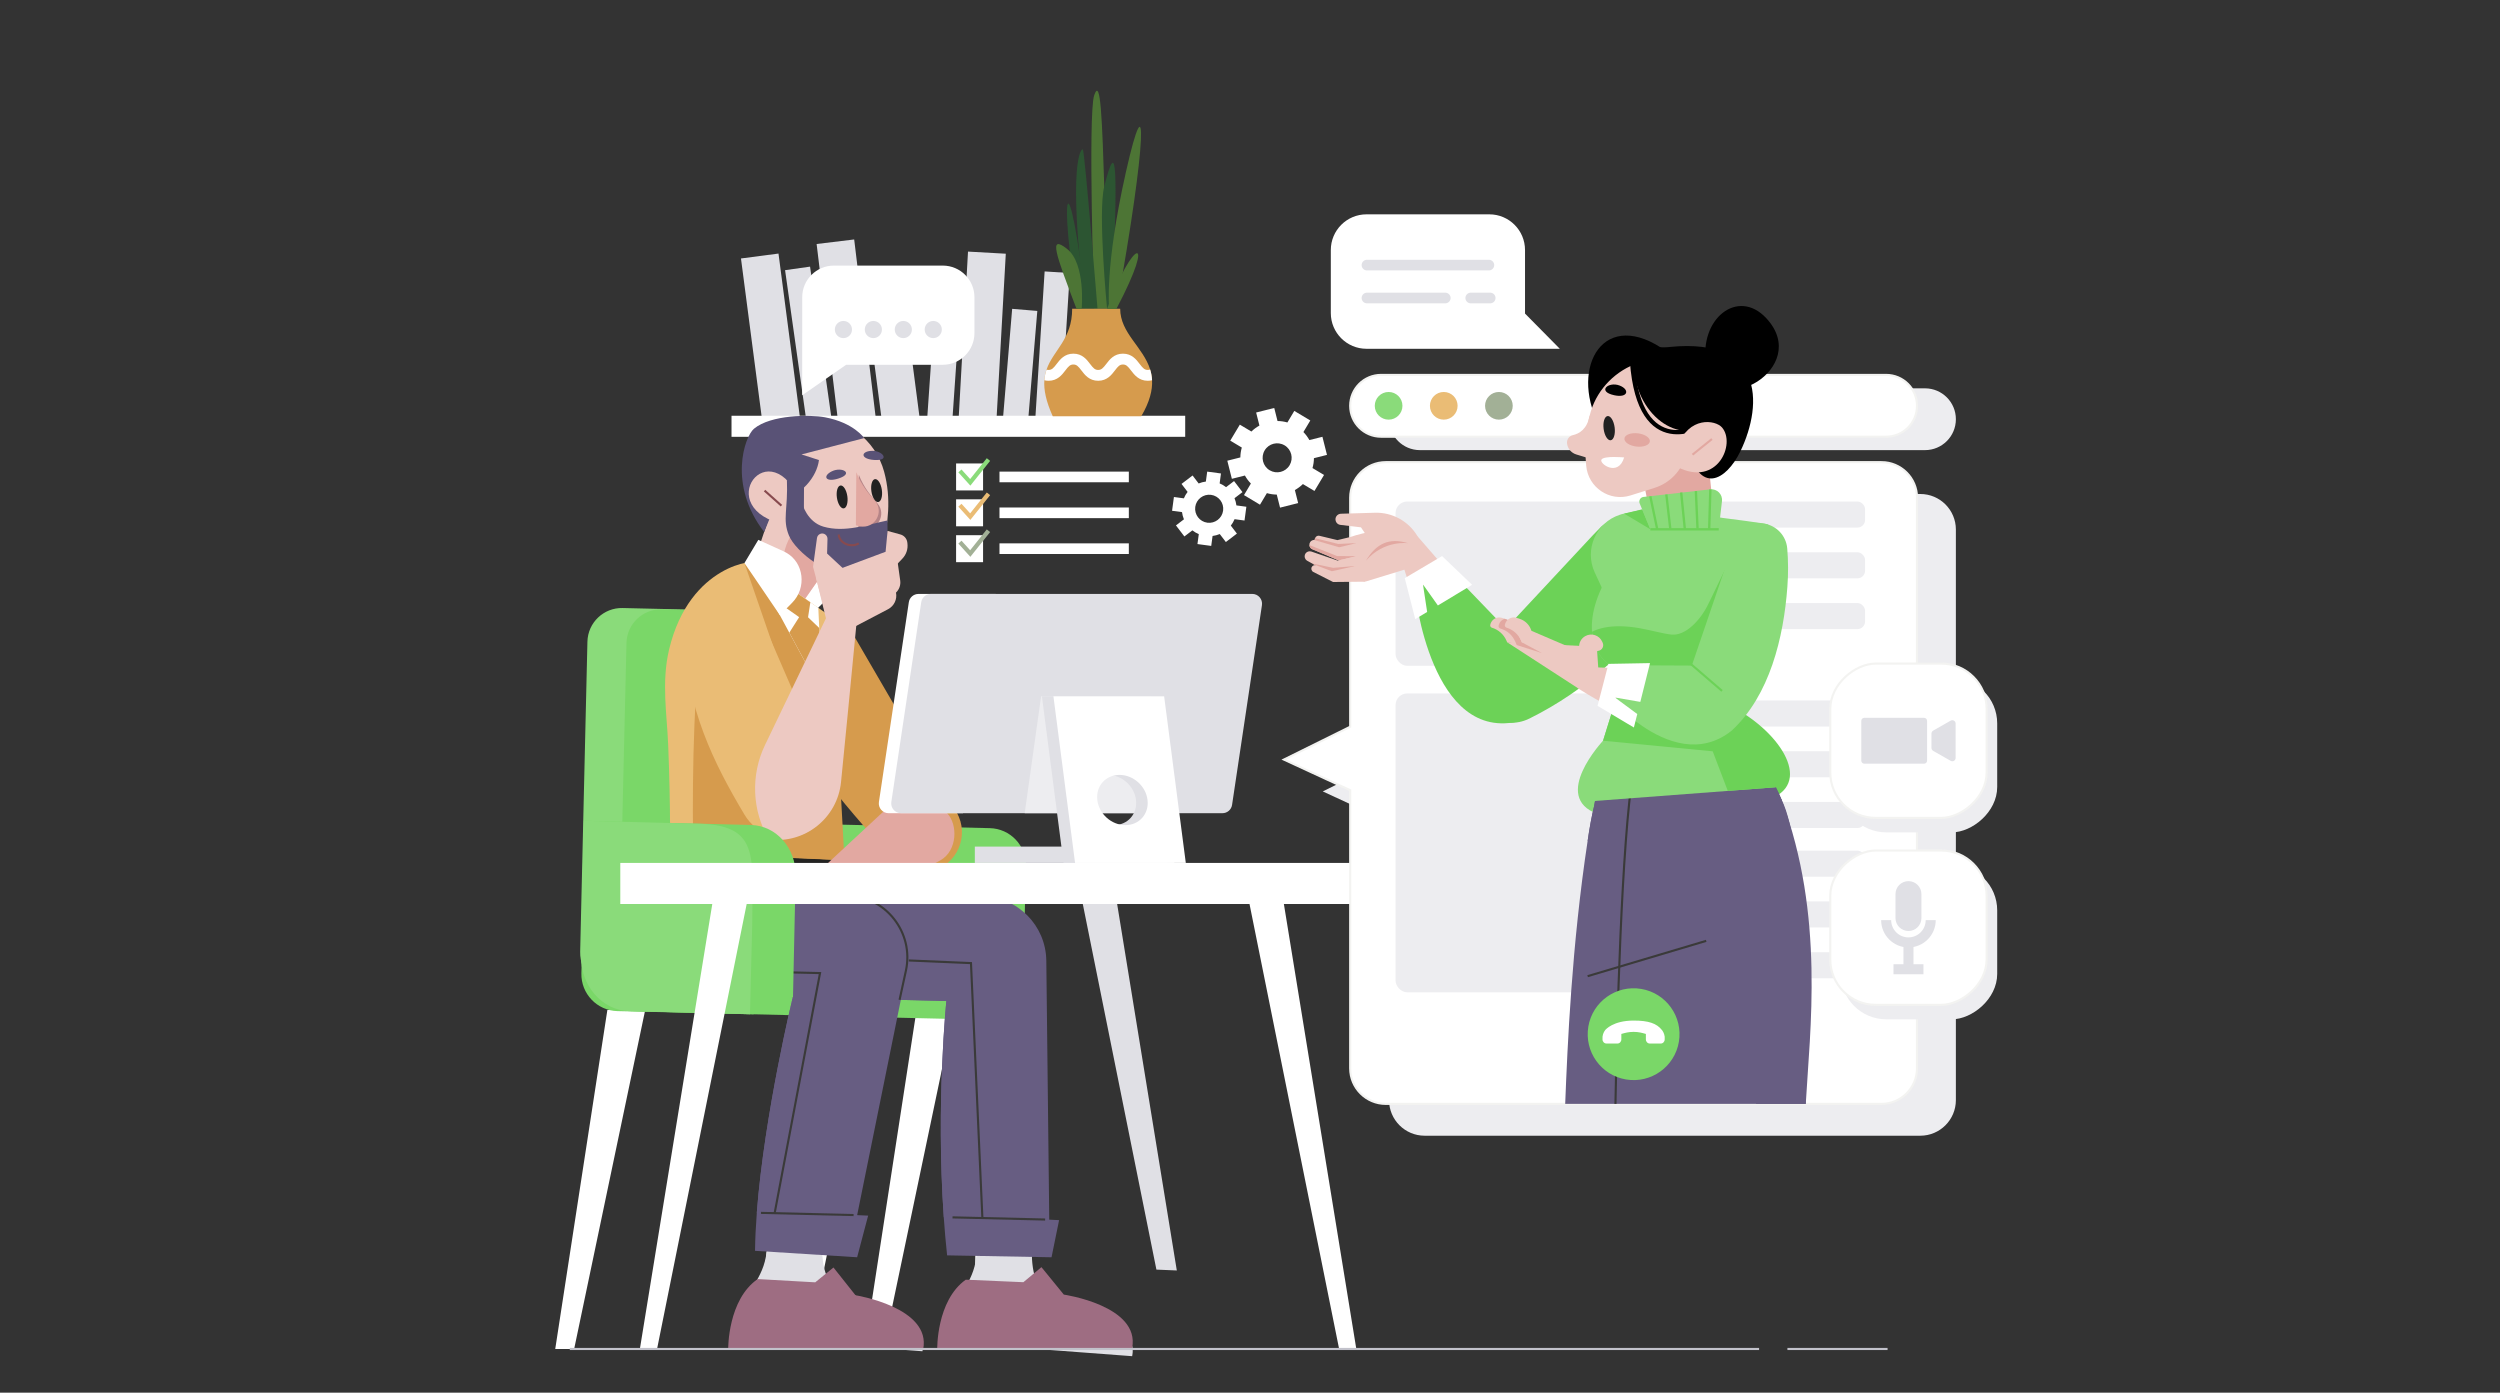 <?xml version="1.0" encoding="UTF-8"?>
<svg xmlns="http://www.w3.org/2000/svg" viewBox="0 0 1174 654">
  <rect x="0" y="0" width="1174" height="654" fill="#333333" stroke="none"/>
  <defs>
    <style>
      .cls-1, .cls-2 {
        fill: #fff;
      }

      .cls-3 {
        fill: #a2b096;
      }

      .cls-4 {
        stroke: #e2a8a1;
      }

      .cls-4, .cls-5, .cls-6, .cls-7, .cls-8, .cls-9, .cls-10, .cls-2, .cls-11, .cls-12, .cls-13 {
        stroke-miterlimit: 10;
      }

      .cls-4, .cls-14 {
        fill: #edc9c2;
      }

      .cls-5 {
        stroke: #874a4e;
      }

      .cls-5, .cls-6, .cls-7, .cls-8, .cls-9, .cls-10, .cls-11, .cls-12, .cls-13, .cls-15 {
        fill: none;
      }

      .cls-16 {
        fill: #8adb7a;
      }

      .cls-17 {
        isolation: isolate;
      }

      .cls-6 {
        stroke: #fff;
      }

      .cls-6, .cls-15 {
        stroke-width: 5px;
      }

      .cls-18 {
        fill: #e2a8a1;
      }

      .cls-19 {
        fill: #595276;
      }

      .cls-20 {
        fill: #675d82;
      }

      .cls-7 {
        stroke: #6cd257;
      }

      .cls-21 {
        fill: #e0e0e5;
      }

      .cls-22 {
        fill: #232321;
      }

      .cls-8 {
        stroke: #8adb7a;
      }

      .cls-8, .cls-9, .cls-11, .cls-13 {
        stroke-width: 2px;
      }

      .cls-23, .cls-24 {
        fill: #ededf0;
      }

      .cls-23, .cls-25 {
        mix-blend-mode: multiply;
      }

      .cls-9 {
        stroke: #000;
      }

      .cls-26 {
        fill: #6cd257;
      }

      .cls-10 {
        stroke: #c2c2cb;
      }

      .cls-27 {
        fill: #eabc75;
      }

      .cls-28 {
        fill: #212121;
      }

      .cls-2 {
        stroke: #f3f3f1;
      }

      .cls-29 {
        fill: #b58487;
      }

      .cls-11 {
        stroke: #a2b096;
      }

      .cls-30 {
        fill: #2c5532;
      }

      .cls-31 {
        fill: #d69b4d;
      }

      .cls-12 {
        stroke: #3a3a39;
      }

      .cls-32 {
        fill: #4d7535;
      }

      .cls-13 {
        stroke: #eabc75;
      }

      .cls-15 {
        stroke: #e0e0e5;
        stroke-linecap: round;
        stroke-linejoin: round;
      }

      .cls-33 {
        fill: #9e6d82;
      }

      .cls-34 {
        fill: #7ad768;
      }
    </style>
  </defs>
  <g class="cls-17">
    <g id="_Слой_1" data-name="Слой 1">
      <g>
        <rect class="cls-21" x="458.07" y="157.95" width="72.23" height="11.85" transform="translate(299.44 646.73) rotate(-86.38)"/>
        <rect class="cls-21" x="451.67" y="166.8" width="54.58" height="11.85" transform="translate(266.82 635.58) rotate(-85.21)"/>
        <rect class="cls-21" x="420.49" y="150.41" width="81.39" height="17.77" transform="translate(276.3 610.82) rotate(-86.79)"/>
        <rect class="cls-21" x="410.36" y="161.02" width="66.11" height="11.84" transform="translate(246.3 597.79) rotate(-86.05)"/>
        <rect class="cls-21" x="410.64" y="140.72" width="17.77" height="59.45" transform="translate(-18.49 55.58) rotate(-7.42)"/>
        <rect class="cls-21" x="388.64" y="113.21" width="17.77" height="87.02" transform="translate(-15.93 48.81) rotate(-6.89)"/>
        <rect class="cls-21" x="373.83" y="125.67" width="11.85" height="74.62" transform="translate(-19.06 54.72) rotate(-8.04)"/>
        <rect class="cls-21" x="353.1" y="119.86" width="17.77" height="80.4" transform="translate(-17.7 48.31) rotate(-7.45)"/>
        <rect class="cls-1" x="343.52" y="195.24" width="213.05" height="9.89"/>
        <g>
          <g>
            <path class="cls-32" d="m513.84,144.99s-3.01-91.54,0-100.27c3.01-8.72,3.7,10.33,4.85,46.59,1.15,36.26,1.22,53.67,1.22,53.67h-6.06Z"/>
            <path class="cls-30" d="m506.22,144.99c-9.45-56.78-4.68-74.32,4.11,0h-4.11Z"/>
            <path class="cls-30" d="m522.13,144.99c2.99-70.37,2.27-80.59-3.58-57.39-3.06,12.14,1.33,57.39,1.33,57.39h2.25Z"/>
            <path class="cls-30" d="m509.63,144.99c-8.6-68.75-1.79-75.64-1.12-74.8.9,1.12,6.88,74.8,6.88,74.8h-5.76Z"/>
            <path class="cls-31" d="m535.93,195.49h-41.55c-3.26-7.22-4.26-12.57-3.95-16.91.11-1.83.48-3.48,1.02-5,3.12-9.14,12.04-14.18,12.04-28.59h22.55c0,11.42,10.81,17.98,14.07,28.53.5,1.58.81,3.26.9,5.05.23,4.65-1.09,10.12-5.08,16.92Z"/>
            <path class="cls-32" d="m524.29,144.99c14.56-80.2,14.56-109.19,4.45-64.24-10.12,44.96-7.87,64.24-7.87,64.24h3.42Z"/>
            <path class="cls-32" d="m505.51,144.99c-9.9-25.97-13.25-35.08-4.42-28.11,8.82,6.97,6.87,28.11,6.87,28.11h-2.45Z"/>
            <path class="cls-32" d="m524.29,144.99c19.25-36.53,7.5-32.97-4.38,0h4.38Z"/>
          </g>
          <path class="cls-1" d="m541.01,178.57c-.61.15-1.29.24-2.02.24-4.18,0-6.3-2.79-7.86-4.83-1.53-2-2.29-2.81-3.79-2.81s-2.28.81-3.79,2.81c-1.55,2.04-3.68,4.83-7.86,4.83s-6.29-2.79-7.84-4.83c-1.53-2-2.29-2.81-3.79-2.81s-2.28.81-3.79,2.81c-1.55,2.04-3.68,4.83-7.86,4.83-.71,0-1.38-.09-1.97-.23.11-1.83.48-3.48,1.02-5,.29.09.6.14.95.14,1.5,0,2.28-.81,3.79-2.81,1.55-2.04,3.68-4.83,7.86-4.83s6.29,2.79,7.84,4.83c1.53,2,2.29,2.81,3.79,2.81s2.28-.81,3.81-2.81c1.54-2.04,3.67-4.83,7.84-4.83s6.3,2.79,7.84,4.83c1.53,2,2.3,2.81,3.81,2.81.42,0,.78-.06,1.12-.2.5,1.58.81,3.26.9,5.05Z"/>
        </g>
      </g>
      <g>
        <g>
          <polyline class="cls-1" points="302.99 474.29 269.62 633.48 260.74 633.48 285.22 474.29"/>
          <polyline class="cls-1" points="448.18 474.29 414.82 633.48 405.94 633.48 430.42 474.29"/>
          <path class="cls-34" d="m273.62,386.88h190.15c9.58,0,17.35,7.78,17.35,17.35v55.29c0,9.58-7.78,17.35-17.35,17.35h-172.8c-9.58,0-17.35-7.78-17.35-17.35v-72.65h0Z" transform="translate(10.22 -8.72) rotate(1.34)"/>
          <path class="cls-16" d="m290.27,286.54h87.46c8.92,0,16.16,7.24,16.16,16.16v163.62h-101.76c-9.95,0-18.03-8.08-18.03-18.03v-145.59c0-8.92,7.24-16.16,16.16-16.16Z" transform="translate(8.91 -7.72) rotate(1.34)"/>
          <path class="cls-34" d="m308.61,286.85h61.03c8.92,0,16.16,7.24,16.16,16.16v163.62h-75.33c-9.95,0-18.03-8.08-18.03-18.03v-145.59c0-8.92,7.24-16.16,16.16-16.16Z" transform="translate(8.92 -7.84) rotate(1.34)"/>
          <g>
            <path class="cls-31" d="m362.82,313.41c6.44,36.68,33.4,62.99,55.68,89.5,4.56,5.43,11.76,7.85,18.67,6.25h0c12.27-2.85,18.33-16.72,12.08-27.66l-47.73-82.06c-2.43-4.24-6.16-7.36-10.48-9.07-3.99-1.58-8.46-1.93-12.85-.82-10.56,2.7-17.25,13.11-15.37,23.86Z"/>
            <path class="cls-1" d="m383.63,285.96l2.12-2.07c4.74-4.62,4.12-12.4-1.28-16.22l-8.49-5.99-9.68,17.71,17.32,6.56Z"/>
            <g>
              <path class="cls-22" d="m347.79,467.74c.38.05.74.06,1.13.07l53.16,1.25-4.48-49.71-1.02-15.37-65.61-5.88-16.4,4.39-3.83,14.54c-6.59,24.93,11.51,49.45,37.05,50.71Z"/>
              <g>
                <g>
                  <path class="cls-1" d="m487.9,459.87l-3.81,141.89-26.69-2.01c4.91-29.69-22.04-127.73.22-168.45h0c16.6-1.42,30.73,11.92,30.28,28.57Z"/>
                  <path class="cls-21" d="m458.5,589.98c-1.4,13.56-10.31,18.39-11.3,29.13-1.1,11.86,14.62,12.49,34.25,13.97,19.62,1.48,50.19,3.78,50.19,3.78,0,0,3.09-10.77-10.85-12.2,0,0-9.88-8.95-31.86-19.93,0,0-4.84-2.97-4.4-19.59l-26.03,4.84Z"/>
                  <path class="cls-33" d="m531.66,633.01l-91.54.7s-.49-22.86,13.41-32.77l27.05,1.18,8.48-7.07,10.51,12.89s35.88,5.2,32.1,25.06Z"/>
                </g>
                <path class="cls-20" d="m397.6,419.35l8.18,49.8,38.64.91s-4.97,47.87-1.23,101.53c.41,5.91.93,11.91,1.57,17.93l49.04.9,3.55-17.44-4.62-.23-1.38-121.58c-.18-16.53-13.42-29.93-29.93-30.32l-63.81-1.5Z"/>
                <path class="cls-20" d="m444.43,470.05s-4.97,47.87-1.23,101.53l18.14.43-5.37-119.74-29.18-1.23-14.75,18.25,32.4.76Z"/>
                <line class="cls-12" x1="490.8" y1="572.69" x2="447.3" y2="571.68"/>
              </g>
              <g>
                <g>
                  <path class="cls-1" d="m414.43,460.55l-28.21,139.11-27.32-2.21c4.91-29.69,1.66-133.98,30.61-170.26h0c16.59,1.47,28.22,17.04,24.91,33.36Z"/>
                  <path class="cls-21" d="m360.02,587.67c-1.4,13.56-10.31,18.39-11.3,29.13-1.1,11.86,14.62,12.49,34.25,13.97,19.63,1.48,50.19,3.78,50.19,3.78,0,0,3.09-10.77-10.85-12.2,0,0-9.88-8.95-31.86-19.93,0,0-4.84-2.97-4.4-19.59l-26.03,4.84Z"/>
                  <path class="cls-33" d="m433.51,633.72l-91.54-.48s-.2-22.87,13.83-32.59l27.03,1.53,8.57-6.96,10.34,13.03s35.81,5.67,31.77,25.47Z"/>
                </g>
                <path class="cls-20" d="m339.61,417.99l6.21,37.82,1.98,11.93v.04s24.48.57,24.48.57c0,0-13.31,54.79-16.88,101.17-.47,6.15-.77,12.17-.84,17.87l47.95,3.02,5.17-19.55-5.16-.23,24.26-119.59c3.26-16.08-8.82-31.21-25.23-31.6l-61.94-1.45Z"/>
                <path class="cls-20" d="m347.79,467.74v.04s24.48.57,24.48.57c0,0-13.31,54.79-16.88,101.17l8.38.2,19.09-101.12,2.21-11.65-35.9-.84c-1.15-.03-2.27-.13-3.36-.3-14.8-2.24-24.91-16.78-21.26-31.79l6.41-25.92-16.4,4.39-3.83,14.54c-6.59,24.93,11.51,49.45,37.05,50.71Z"/>
              </g>
              <polygon class="cls-14" points="397.31 253.71 393.49 259.15 381.8 275.85 374.87 285.75 349.06 278.79 373.75 205.72 397.31 253.71"/>
              <path class="cls-14" d="m366.6,258.56s21.84,8.1,29.35,9.99c8.09,2.04,16.81-2.98,18.56-11.31,2.42-11.35,4.17-22.76.69-35.68-2.06-7.63-6.57-14.05-12.57-18.55-2.69-2.04-5.69-3.68-8.91-4.85l-.03-.02-1.83-.6-.18-.07c-.92-.27-1.84-.49-2.78-.68-2.23-.47-4.53-.72-6.87-.73-2.24-.01-4.4.35-6.41,1.03-8.42,2.86-14.16,11.35-13.03,20.78l.99,8.1,3.02,32.59Z"/>
              <path class="cls-18" d="m393.49,259.15l-18.62,26.6c-14.94-20.65-2.29-35.94-2.29-35.94l20.91,9.35Z"/>
              <path class="cls-29" d="m403.3,222.94c2.46,6.18,5.73,10.01,8.71,13.4,4.65,5.29-.18,13.46-7.07,11.97l-1.84-.4.21-24.98Z"/>
              <path class="cls-19" d="m364.61,235.71c12.09-2.71,19.01-12,19.97-19.67l-8.19-2.63,29.42-7.68s-4.78-7.21-18.42-9.77c-6.93-1.3-25.36-1.26-33.32,5.37-4.37,3.63-12.36,26.31,4.78,48.48l5.75-14.09Z"/>
              <path class="cls-14" d="m376.4,236.67c-14.69-36.32-43.59,2.65-7.09,9.8l7.09-9.8Z"/>
              <line class="cls-5" x1="359.03" y1="230.38" x2="366.97" y2="237.46"/>
              <path class="cls-27" d="m396.58,403.98l-63.83-3.14-1.85.18-.91-.09-15.42,1.57s.5-21.45-.8-52.89c-.56-14.02-3.22-29.22.45-44.65,9.7-40.57,41.83-42.35,39.88-40.5l34.49,23.98c1.42,4.87,6.12,14.44,8.35,25.5.18.83.34,1.69.47,2.54.44,2.9.73,5.85.7,8.87,0,.84-.02,1.73-.13,2.62-.05,1.29-.19,2.61-.4,3.9-1.24,7.65-4.8,15.25-12.26,21.91l.12.51.02.11,11.11,49.57Z"/>
              <polygon class="cls-31" points="349.59 264.4 388.02 317.1 374.99 338.03 349.59 264.4"/>
              <polygon class="cls-1" points="372.59 277.32 352.78 263.99 386.15 325.8 384.27 285.43 372.59 277.32"/>
              <path class="cls-31" d="m396.58,403.98l-70.97-2.97c-.55-18.99-.49-74.71,3.54-94.2l40.23,35.64,24.01,3.53,3.18,58.01Z"/>
              <polygon class="cls-19" points="377.62 218.12 377.51 238.75 374.68 238.29 369.53 224.99 377.62 218.12"/>
              <path class="cls-28" d="m397.91,233.01c.43,2.97-.32,5.53-1.67,5.73-1.35.2-2.8-2.05-3.23-5.02-.43-2.97.32-5.53,1.67-5.73,1.35-.2,2.8,2.05,3.23,5.02Z"/>
              <path class="cls-19" d="m393.64,224.74c-6.1,1.91-7.44-1.25-2.99-3.42,4.79-2.33,10.58,1.04,2.99,3.42Z"/>
              <path class="cls-28" d="m414.11,230.02c.43,2.97-.32,5.53-1.67,5.73-1.35.2-2.8-2.05-3.23-5.02-.43-2.97.32-5.53,1.67-5.73,1.35-.2,2.8,2.05,3.23,5.02Z"/>
              <path class="cls-19" d="m410.55,216c-6.38-.41-6.49-3.85-1.56-4.27,5.31-.45,9.5,4.79,1.56,4.27Z"/>
              <line class="cls-12" x1="400.84" y1="570.59" x2="357.34" y2="569.57"/>
              <path class="cls-12" d="m363.77,569.72l21.31-112.76-35.91-.84c-16.57-.39-28.54-16-24.62-32.1l3.5-14.37"/>
              <line class="cls-12" x1="313.53" y1="409.3" x2="396.41" y2="411.25"/>
              <polyline class="cls-12" points="325.1 421.8 343.38 419.75 345.66 410.95"/>
              <path class="cls-12" d="m422.44,469.52l2.98-13.71c3.89-17.92-9.51-34.96-27.84-35.39h0l-39.98-.94"/>
              <polyline class="cls-12" points="461.33 572 455.97 452.27 426.77 451.03"/>
            </g>
            <path class="cls-27" d="m321.01,298.72c1.7,34.29,13.83,59.06,28.63,83.89,5.44,9.12,16.6,13.09,26.57,9.42h0c11.52-4.24,17.37-17.07,13.01-28.54l-31.22-72.13c-1.88-4.51-9.11-15-18.78-14.41-10.88.66-18.75,10.87-18.21,21.77Z"/>
            <path class="cls-19" d="m376.77,236.6s2.23,8.5,9.93,10.72c9.95,2.87,20.25-.84,30.1-2.93-.45,6.61,3.14,25.11-14.62,26.38-12.46.89-28.59-11.64-31.71-19.35-3.12-7.71-.37-11.73-.94-26.42l7.24,11.6Z"/>
            <path class="cls-18" d="m402.12,221.76c2.46,6.18,5.73,10.01,8.71,13.4,4.65,5.29-.18,13.46-7.07,11.97l-1.84-.4"/>
            <path class="cls-5" d="m403.29,255.16c-3.54,2.2-9.11.15-9.44-4.17"/>
            <polygon class="cls-31" points="374.91 278.93 372.06 279.28 366.44 283.61 375.28 289.81 370.66 297.1 386.15 325.8 384.71 294.9 379.46 289.87 380.54 282.84 374.91 278.93"/>
            <path class="cls-1" d="m366.23,288.9l5.78-5.86c6.86-6.95,5.63-18.82-2.9-23.56-.38-.21-.78-.41-1.18-.6l-11.82-5.37-6.51,10.88,16.64,24.5Z"/>
            <path class="cls-14" d="m388.1,289.81l-6.3-23.63,1.85-13.51c.23-1.66,2.01-2.63,3.53-1.9h0c.88.42,1.43,1.32,1.41,2.3l-.19,6.87,13.34,12.4-13.64,17.48Z"/>
            <path class="cls-14" d="m394.27,267.18l21.6-8.07.93-9.79,5.96,1.64c1.79.46,3.11,1.97,3.32,3.8l.06.55c.29,2.56-.57,5.11-2.34,6.97l-28.01,29.51-1.53-24.61Z"/>
            <path class="cls-14" d="m421.16,261.37l1.58,11.23c.3,2.1-.44,4.22-1.98,5.68h0c.63,3.14-.88,6.31-3.71,7.8l-26.79,14.03-7.03-28.61,37.93-10.13Z"/>
            <path class="cls-14" d="m402.63,288.4c-3.17,33.23-5.81,60.04-7.68,78.83-1.68,16.93-16.99,29.13-33.87,27.01h0c-7.96-13.58-8.64-30.23-1.82-44.41l32.82-68.24,10.55,6.81Z"/>
            <path class="cls-18" d="m415,380.97l-37.57,34.88s34.53,4.99,64.22-11.87c8-4.54,8.18-16.78,3.16-22.07h0c-8-8.43-21.3-8.85-29.81-.94Z"/>
          </g>
          <path class="cls-34" d="m273.23,448.62c-.31,14.13,9.98,25.88,22.96,26.2l8.39.22,49.23,1.26,18.58-7.95,1.23-57.15c.28-12.82-9.05-23.47-20.84-23.77l-78.18-1.99-.8,37.31-.56,25.86Z"/>
          <path class="cls-16" d="m272.85,448.62c-.3,14.13,9.83,25.88,22.61,26.2l8.26.22,48.47,1.26,1.04-41.41c0-33.07,4.32-48.11-27.5-48.11l-51.54-1.33-.79,37.31-.55,25.86Z"/>
        </g>
        <g>
          <path class="cls-1" d="m417.28,381.88h34.94l15.41-102.97h-36.31c-2.28,0-4.21,1.66-4.54,3.91l-14.04,93.78c-.42,2.78,1.74,5.28,4.54,5.28Z"/>
          <path class="cls-21" d="m423.12,381.88h150.92c2.28,0,4.21-1.66,4.54-3.92l14.03-93.78c.42-2.78-1.74-5.28-4.54-5.28h-150.92c-2.28,0-4.21,1.66-4.54,3.91l-14.04,93.78c-.42,2.78,1.74,5.28,4.54,5.28Z"/>
          <polygon class="cls-23" points="481.2 381.88 533.19 381.88 540.89 327.01 488.9 327.01 481.2 381.88"/>
          <path class="cls-21" d="m489.28,327.01l10.16,78.22h52l-10.17-78.22h-51.99Zm31.02,36.88c6.51,0,12.41,5.28,13.17,11.8.77,6.51-3.89,11.79-10.4,11.79s-12.41-5.28-13.18-11.79c-.77-6.52,3.89-11.8,10.41-11.8Z"/>
          <rect class="cls-21" x="457.79" y="397.56" width="90.32" height="7.67" transform="translate(1005.89 802.79) rotate(180)"/>
          <path class="cls-1" d="m494.69,327.01l10.16,78.22h52l-10.17-78.22h-51.99Zm31.02,36.88c6.51,0,12.42,5.28,13.17,11.8.77,6.51-3.89,11.79-10.4,11.79s-12.42-5.28-13.18-11.79c-.77-6.52,3.89-11.8,10.41-11.8Z"/>
        </g>
        <g>
          <polyline class="cls-1" points="586.77 424.52 628.86 633.5 636.93 633.5 602.91 424.52"/>
          <path class="cls-21" d="m552.63,596.61c-3.23-.13-6.42-.26-9.58-.4l-34.57-171.69h16.13l28.02,172.08Z"/>
          <polyline class="cls-1" points="350.64 424.52 308.55 633.5 300.48 633.5 334.49 424.52"/>
          <rect class="cls-1" x="291.29" y="405.23" width="345.64" height="19.29"/>
        </g>
      </g>
      <g>
        <path class="cls-23" d="m666.81,211.38h237.16c8.02,0,14.51-6.5,14.51-14.51h0c0-8.02-6.5-14.51-14.51-14.51h-237.16c-8.02,0-14.51,6.5-14.51,14.51h0c0,8.02,6.5,14.51,14.51,14.51Z"/>
        <path class="cls-23" d="m901.77,231.98h-232.75c-9.24,0-16.72,7.47-16.72,16.71v107.54l-31.13,15.42,31.13,14.39v130.57c0,9.24,7.49,16.72,16.72,16.72h232.75c9.22,0,16.71-7.49,16.71-16.72V248.69c0-9.24-7.49-16.71-16.71-16.71Z"/>
        <g>
          <g>
            <path class="cls-2" d="m883.52,217.03h-232.75c-9.24,0-16.72,7.47-16.72,16.71v107.54l-31.12,15.42,31.12,14.39v130.57c0,9.24,7.49,16.72,16.72,16.72h232.75c9.22,0,16.71-7.49,16.71-16.72V233.73c0-9.24-7.49-16.71-16.71-16.71Z"/>
            <g>
              <rect class="cls-24" x="655.35" y="235.51" width="127.13" height="77.15" rx="5.48" ry="5.48"/>
              <rect class="cls-24" x="791.99" y="235.51" width="83.85" height="12.24" rx="3.6" ry="3.6"/>
              <rect class="cls-24" x="791.99" y="259.35" width="83.85" height="12.24" rx="3.6" ry="3.6"/>
              <rect class="cls-24" x="791.99" y="283.19" width="83.85" height="12.24" rx="3.6" ry="3.6"/>
              <rect class="cls-24" x="791.99" y="328.93" width="83.85" height="12.24" rx="3.6" ry="3.6"/>
              <rect class="cls-24" x="791.99" y="352.76" width="83.85" height="12.24" rx="3.6" ry="3.6"/>
              <rect class="cls-24" x="791.99" y="376.6" width="83.85" height="12.24" rx="3.6" ry="3.6"/>
              <rect class="cls-24" x="791.99" y="399.47" width="83.85" height="12.24" rx="3.6" ry="3.6"/>
              <rect class="cls-24" x="791.99" y="423.31" width="83.85" height="12.24" rx="3.6" ry="3.6"/>
              <rect class="cls-24" x="791.99" y="447.15" width="83.85" height="12.24" rx="3.6" ry="3.6"/>
              <rect class="cls-24" x="655.35" y="325.64" width="127.13" height="140.35" rx="5.48" ry="5.48"/>
            </g>
            <g>
              <path class="cls-2" d="m648.56,205.08h237.16c8.02,0,14.51-6.5,14.51-14.51h0c0-8.02-6.5-14.51-14.51-14.51h-237.16c-8.02,0-14.51,6.5-14.51,14.51h0c0,8.02,6.5,14.51,14.51,14.51Z"/>
              <path class="cls-16" d="m658.59,190.57c0,3.59-2.91,6.5-6.5,6.5s-6.5-2.91-6.5-6.5,2.91-6.5,6.5-6.5,6.5,2.91,6.5,6.5Z"/>
              <path class="cls-27" d="m684.49,190.57c0,3.59-2.91,6.5-6.5,6.5s-6.5-2.91-6.5-6.5,2.91-6.5,6.5-6.5,6.5,2.91,6.5,6.5Z"/>
              <path class="cls-3" d="m710.38,190.57c0,3.59-2.91,6.5-6.5,6.5s-6.5-2.91-6.5-6.5,2.91-6.5,6.5-6.5,6.5,2.91,6.5,6.5Z"/>
            </g>
          </g>
          <g>
            <g>
              <path class="cls-26" d="m690.57,319.91h0c-.23,14.36,14.82,23.88,27.69,17.5,27.56-13.68,46.47-32.81,55.79-46.9,3.38-5.09-5.14-22.14-2.3-27.31.39-.72.72-1.46.96-2.21,1.79-5.45-.24-11.56-5.18-14.8-2.43-1.58-5.25-2.27-7.99-2.08-2.75.2-5.43,1.28-7.61,3.2l-4.08,4.21-50.13,53.75c-4.43,3.58-7.05,8.93-7.14,14.63Z"/>
              <g>
                <g>
                  <g>
                    <path class="cls-14" d="m685.13,322.17c3.25,5.08,8.91,7.58,14.48,7.12,2.94-.24,5.86-1.31,8.38-3.26,5.68-4.39,7.5-11.85,5.06-18.16-.64-1.65-1.57-3.23-2.8-4.65l-44.56-51.35-.06-.07-8.91,5.96s6.98,30.86,28.4,64.41Z"/>
                    <g>
                      <path class="cls-14" d="m618.33,255.05l7.7,3.68,11.94-.61-3.95-5.92-5.96,1.44-8.46-2.03c-.76-.18-1.54.17-1.92.87l-.13.25c-.15.31-.21.63-.18.94.05.58.39,1.12.96,1.38Z"/>
                      <path class="cls-14" d="m616.25,257.91l12.36,5.25,1.79.76,12.64-1,.8-8.18-15.02,2.27-11.05-3.34c-.65-.2-1.35-.09-1.9.28-.22.15-.41.33-.57.55-.32.44-.46.96-.42,1.46.05.83.53,1.6,1.36,1.96Z"/>
                      <path class="cls-18" d="m616.25,257.91l12.36,5.25,8.39-1.98-9.1-.06-13.01-5.17c.05.83.53,1.6,1.36,1.96Z"/>
                      <path class="cls-14" d="m613.07,262.59c.21.31.47.56.82.76l1.33.73,7.13,3.93,6.48,1.77,12.31,3.38,7.97-14.87-20.94,4.97-12.44-4.28c-1-.3-2.09.09-2.67.94-.56.84-.51,1.89,0,2.66Z"/>
                      <polygon class="cls-18" points="616.2 264.61 622.36 268 628.84 269.78 636.42 265.81 626.05 266.66 616.2 264.61"/>
                      <path class="cls-14" d="m641.15,273.16l-15.14.15-9.28-4.72c-.85-.43-1.18-1.49-.72-2.33h0c.41-.75,1.3-1.08,2.1-.78l7.32,2.77,10.99-2.44,4.73,7.35Z"/>
                      <path class="cls-14" d="m627.57,245.34c.41.62,1.08,1.05,1.84,1.14l9.71,1.16,4.74,7.09,21.81-2.91h0c-4.16-7.05-11.82-11.28-20-11.04l-15.97.47c-1.82.04-3.06,1.89-2.38,3.58.06.18.15.34.26.5Z"/>
                      <path class="cls-14" d="m665.66,251.82c-14.7-6.36-31.83.5-31.83.5l7.46,20.77,25.95-7.95-1.59-13.33Z"/>
                    </g>
                  </g>
                  <path class="cls-18" d="m617.38,253.67l11.46,3.33,8.15-1.96-8.58.4-10.85-2.71c-.15.31-.21.63-.18.94Z"/>
                  <path class="cls-18" d="m641.43,263.32c4.9-8.08,10.82-10.98,19.87-8.22,0,0-11.3-1.7-19.87,8.22Z"/>
                </g>
                <path class="cls-26" d="m679.69,266.64l-15.28,10.98s7.45,72.02,49.66,60.9l13.15-22.45-47.53-49.43Z"/>
                <polygon class="cls-1" points="659.68 271.49 664.6 290.74 670.19 287.37 668.23 274.46 675.23 284.33 691.3 274.62 677.19 261.13 659.68 271.49"/>
              </g>
              <path d="m788.44,169.77c-31.13-28.01-49.86-2.58-40.01,24.23l40.01-24.23Z"/>
              <path d="m829.43,149.41c-13.4-14.38-31.69.49-28.2,21.65,4.48,27.11,50.07,1.83,28.2-21.65Z"/>
              <polygon class="cls-18" points="768.8 210.3 778.33 259.73 805.39 247.47 800.71 201.87 800.61 199.62 768.8 210.3"/>
              <path d="m792.51,209.64c5.35,23,18.03,16.24,24.79,2.26,10.82-22.39,11.42-55.49-37.5-48.43l12.71,46.17Z"/>
              <path class="cls-14" d="m799.33,183.47l-2.83,11.2-1.3,5.11-3.47,13.71c-1.87,7.4-7.44,13.3-14.72,15.6l-11.32,3.57c-9.81,3.09-19.9-3.72-20.81-13.96-.67-7.52-.67-16.29,2.2-25.61,3.33-10.82,12.01-19.28,22.34-22.66h.04s1.81-.55,1.81-.55l.2-.05c.91-.24,1.84-.43,2.77-.58,2.21-.39,4.5-.56,6.8-.49l7.32.21c7.46.22,12.8,7.28,10.97,14.52Z"/>
              <path class="cls-18" d="m762.83,205.88c-.21,1.72,2.3,3.43,5.6,3.82,3.3.4,6.14-.68,6.34-2.39.21-1.72-2.3-3.43-5.6-3.82-3.3-.39-6.14.68-6.34,2.39Z"/>
              <path class="cls-14" d="m746.5,195.24c-1.24,6.41-5.04,8.46-7.85,9.09-1.8.4-3,2.1-2.77,3.94h0c.3,2.42,1.99,4.43,4.33,5.14l8.25,2.51c4.45.53,8.39-2.88,8.5-7.35l.37-15.17-10.82,1.86Z"/>
              <path d="m767.12,162.31c-2.99,27.2,15.97,45.29,32.57,38.76l1.11-17.97c3.58-9.01-2.69-18.89-12.37-19.48l-21.31-1.3Z"/>
              <path class="cls-9" d="m799.78,199.62s-29.95,18.04-33.38-29.87"/>
              <path class="cls-28" d="m753.06,201.4c.41,3.14,1.89,5.53,3.32,5.35,1.43-.19,2.26-2.88,1.86-6.02-.41-3.14-1.89-5.53-3.32-5.35-1.43.19-2.26,2.88-1.86,6.01Z"/>
              <path d="m758.03,185.6c6.59,1.43,7.38-2.71,2.5-4.57-5.25-2-10.7,2.79-2.5,4.57Z"/>
              <path class="cls-16" d="m748.92,268.9l3.26,7.03v.03l2.48,5.34,11.27,24.28,4.54,9.8,16.08,34.65c8.42-5.21,16.91-13.41,24.82-23.27,6.92-8.63,13.36-18.59,18.83-28.99v-.03c1.28-2.35,2.46-4.73,3.61-7.11,5.05-22.07,7.36-28.88-3.57-44.33-.32-.46-20.8-3.01-21.33-3.09l-31.23-5.24-14.99,3.21c-.75.16-1.47.35-2.16.61-11.03,3.66-16.64,16.27-11.62,27.09Z"/>
              <polygon class="cls-26" points="771.14 239.19 775 248.56 762.7 241.2 771.14 239.19"/>
              <path class="cls-16" d="m750.21,382.21c-22.18-7.93,2.58-34.37,2.58-34.37l-2.58,34.37Z"/>
              <path class="cls-26" d="m808.67,329.63c24.56,10.6,42.67,35.66,24.58,44.65l-24.58-44.65Z"/>
              <path class="cls-20" d="m735.02,518.38h112.97c-1.4-34.74.25-120.09-11.31-142.72-4.12-8.06-8.97-16.94-16.35-25.33-9.65-10.96-22.92-21.35-41.19-29.45,0,0-5.83,4.76-12.74,15.23-.06.07-.12.17-.17.24l-5.55-3.56c-1.64,3.42-3.16,7.43-4.58,11.9-2.94,9.37-5.4,20.83-7.44,33.55-1.24,5.15-2.2,10.72-3.11,16.67-7.46,49.18-9.46,96.14-10.53,123.46Z"/>
              <path class="cls-20" d="m771.83,328.67c10.84,6.54,19.4,13.97,26.18,21.67,7.38,8.38,9.25,13.02,13.37,21.07,11.56,22.63,18.53,95.11,13.25,146.97h23.36c1.9-34.26,9-88.46-11.31-142.72-3.17-8.47-8.97-16.94-16.35-25.33-9.65-10.96-22.92-21.35-41.19-29.45,0,0-3.03,2.47-7.31,7.78Z"/>
              <path class="cls-20" d="m745.55,394.92l.72-.13,80.74-5.05,1.41-12.31,4.6-.99,3.66-.77c-3.74-8.23-8.98-16.94-16.35-25.33l-34.81-3.05-24.5-2.16-4.92-.43c-2.94,9.38-5.4,20.84-7.45,33.55-1.23,5.16-2.3,10.71-3.1,16.67Z"/>
              <path class="cls-20" d="m838.04,518.38c4.56-59.72,1.64-89.06-7.26-126.86,0,0-23.95,2.71-29.24-21.71"/>
              <line class="cls-12" x1="745.55" y1="458.41" x2="801.23" y2="441.82"/>
              <path class="cls-12" d="m767.05,361.85c-5.61,33.25-7.79,121.47-8.43,156.53"/>
              <polygon class="cls-16" points="743.9 376.51 811.38 371.41 833.77 369.7 811.38 326.77 802.67 310.1 776.89 303.47 767.35 301.04 765.94 305.58 762.97 315.09 752.79 347.84 743.9 376.51"/>
              <path class="cls-16" d="m783.3,311.41c-4.56,2.23-8.86,3.56-12.81,3.98h-.02c-2.69.28-5.18.19-7.51-.29-8.78-1.71-14.56-8.59-15.35-18.42-.03-.6-.06-1.21-.08-1.84-.06-4.4.83-9.33,2.81-14.61.52-1.37,1.13-2.83,1.83-4.27v-.02c.29-.61.58-1.21.91-1.83l8.9,10.98,8.06,9.92,3.9,4.8,2.96,3.66,6.41,7.94Z"/>
              <path class="cls-26" d="m834.78,369.62l-23.41,1.78-7.08-18.58-51.5-4.97,10.17-32.75c-8.78-1.71-14.56-8.59-15.35-18.42,3.67-1.89,8.25-2.62,12.99-2.59,3.14.02,6.36.37,9.43.92,6.05,1.1,11.12,2.62,14.96,2.99,6.56.63,13.52-6.71,17.21-14.3l12.94-26.66,15.07,40.7v.05c-1.37,2.59-2.8,5.16-4.29,7.7-4.45,7.59-9.37,14.82-14.56,21.29l23.41,42.85Z"/>
              <g>
                <path class="cls-14" d="m797.49,315.09l-47.97-1.7-8.8,9.61s30.12,20.67,60.72,22.81c21.04,1.47,23.25-29.61-3.96-30.73Z"/>
                <g>
                  <polygon class="cls-14" points="741.03 323.2 707.77 301.63 749.87 303.72 751.27 324.45 741.03 323.2"/>
                  <path class="cls-14" d="m744.7,306.61l5.9-.98c1.74-.29,2.75-2.14,2.03-3.76l-.22-.5c-1.35-3.06-5.04-4.29-7.96-2.66h0c-1.96,1.09-3.09,3.24-2.88,5.47h0c.14,1.56,1.58,2.68,3.13,2.42Z"/>
                  <path class="cls-14" d="m733.61,305.39l-25.84-3.75-.32-.75c-1.27-2.95-3.77-5.19-6.84-6.12-.49-.15-.82-.61-.82-1.1,0-.08.01-.16.03-.23.41-2.06,2.21-3.49,4.23-3.49.34,0,.67.05,1.02.13l1.54.49.16.05c2.65.85,4.72,2.95,5.52,5.61l20.65,8.87.67.28Z"/>
                  <path class="cls-18" d="m724.08,306.69l-11.83-3.77c-1.78-4.98-4.64-6.84-7.71-7.77-.49-.15-.82-.61-.82-1.1,0-.08.01-.16.03-.23.31-1.58,1.45-2.79,2.86-3.25l.16.05c2.65.85,4.72,2.95,5.52,5.61l2.35,5.39,9.44,5.07Z"/>
                  <path class="cls-14" d="m714.64,301.62l-.32-.75c-1.27-2.95-3.77-5.18-6.84-6.12h0c-.57-.17-.91-.75-.8-1.33h0c.48-2.41,2.86-3.94,5.25-3.37l1.7.55c2.65.85,4.72,2.95,5.53,5.62h0l21.32,9.16-25.84-3.76Z"/>
                </g>
              </g>
              <path class="cls-16" d="m793.9,314.22l19.36,28.83c17.82-16.51,24.35-43.74,26.09-67.44.46-6.09.43-12.15-.06-18.03-.07-.82-.2-1.61-.42-2.37-1.52-5.53-6.59-9.5-12.5-9.47-2.9.02-5.62,1.01-7.8,2.69-2.18,1.69-3.82,4.07-4.58,6.88l-20.08,58.92Z"/>
              <path class="cls-1" d="m762.7,214.81s-9.36-.89-10.64.99c-1.28,1.88,7.86,8.4,10.64-.99Z"/>
              <path class="cls-16" d="m775,248.56l-5.01-12.15c-.56-1.36.34-2.89,1.8-3.05l31.32-3.56c3.2-.36,5.9,2.35,5.53,5.54l-1.48,12.71-32.16.51Z"/>
              <g>
                <rect class="cls-26" x="793.45" y="238.62" width="18.77" height="1.12" transform="translate(540.15 1034.63) rotate(-88.31)"/>
                <rect class="cls-26" x="796.22" y="230.55" width="1.12" height="17.67" transform="translate(-9.73 35.17) rotate(-2.51)"/>
                <rect class="cls-26" x="789.77" y="231.3" width="1.12" height="17.3" transform="translate(-19.97 79.9) rotate(-5.72)"/>
                <rect class="cls-26" x="782.89" y="232.16" width="1.11" height="16.31" transform="translate(-22.35 91.2) rotate(-6.57)"/>
                <rect class="cls-26" x="776.07" y="232.82" width="1.11" height="15.85" transform="translate(-32.87 164.4) rotate(-11.83)"/>
                <rect class="cls-26" x="775" y="248" width="32.12" height="1.12"/>
              </g>
              <path class="cls-16" d="m758.37,329.89s5.07,5.74,12.83,11.04c10.95,7.48,27.25,14.05,42.07,2.12v-30.4l-34.89-.17-16.49-.08-3.52,17.49Z"/>
              <polygon class="cls-1" points="750.21 331.45 767.27 341.64 768.86 335.32 758.37 327.54 770.29 329.61 774.85 311.39 755.33 311.76 750.21 331.45"/>
              <line class="cls-7" x1="793.78" y1="311.63" x2="808.67" y2="324.45"/>
            </g>
            <path class="cls-14" d="m787.81,209.66c5.23-14.34,17.75-12.51,20.85-8.92,6.59,7.62-2.17,28.12-20.85,18.62v-9.7Z"/>
            <line class="cls-4" x1="794.78" y1="213.52" x2="803.92" y2="206.17"/>
          </g>
          <g>
            <circle class="cls-34" cx="767.14" cy="485.65" r="21.56" transform="translate(161.54 1162.12) rotate(-80.5)"/>
            <path class="cls-1" d="m754.39,490.05h5.14c1.02,0,1.85-.86,1.85-1.92v-2.59c.13-.04.26-.07.4-.11,1.27-.36,3.01-.86,5.36-.86,2.36,0,4.1.5,5.37.86.13.04.26.08.39.11v1.74s0,.85,0,.85c0,1.06.83,1.92,1.85,1.92h5.14c1.02,0,1.85-.86,1.85-1.92v-1.45s-.04,0-.04,0c-.07-.55-.22-1.11-.46-1.65-.23-.51-.49-.94-.8-1.33-2.47-3.15-6.33-4.44-13.3-4.44-9.64,0-13.16,4.25-13.31,4.43-.32.41-.58.85-.8,1.34-.23.53-.39,1.09-.45,1.64h-.03s-.02,1.45-.02,1.45c0,1.06.83,1.92,1.86,1.92h0Zm0,0"/>
          </g>
        </g>
      </g>
      <g>
        <path class="cls-1" d="m716.15,147.26v-29.84c0-9.26-7.51-16.77-16.77-16.77h-57.66c-9.26,0-16.77,7.51-16.77,16.77v29.6c0,9.26,7.51,16.77,16.77,16.77h90.77l-16.33-16.53Z"/>
        <g>
          <line class="cls-15" x1="641.92" y1="124.49" x2="699.18" y2="124.49"/>
          <line class="cls-15" x1="641.92" y1="139.94" x2="678.71" y2="139.94"/>
          <line class="cls-15" x1="690.66" y1="139.94" x2="699.8" y2="139.94"/>
        </g>
      </g>
      <g>
        <path class="cls-1" d="m376.72,156.64v-17.05c0-8.21,6.66-14.87,14.87-14.87h51.14c8.21,0,14.87,6.66,14.87,14.87v16.84c0,8.21-6.66,14.87-14.87,14.87h-45.38l-20.64,14.32v-28.97Z"/>
        <g>
          <path class="cls-21" d="m400.1,154.75c0,2.23-1.8,4.03-4.03,4.03s-4.03-1.8-4.03-4.03,1.8-4.03,4.03-4.03,4.03,1.8,4.03,4.03Z"/>
          <path class="cls-21" d="m414.16,154.75c0,2.23-1.8,4.03-4.03,4.03s-4.03-1.8-4.03-4.03,1.8-4.03,4.03-4.03,4.03,1.8,4.03,4.03Z"/>
          <path class="cls-21" d="m428.23,154.75c0,2.23-1.8,4.03-4.03,4.03s-4.03-1.8-4.03-4.03,1.8-4.03,4.03-4.03,4.03,1.8,4.03,4.03Z"/>
          <path class="cls-21" d="m442.29,154.75c0,2.23-1.8,4.03-4.03,4.03s-4.03-1.8-4.03-4.03,1.8-4.03,4.03-4.03,4.03,1.8,4.03,4.03Z"/>
        </g>
      </g>
      <g>
        <g>
          <g class="cls-25">
            <rect class="cls-24" x="864.94" y="317.93" width="72.47" height="73.43" rx="21.32" ry="21.32" transform="translate(546.53 1255.82) rotate(-90)"/>
          </g>
          <g>
            <rect class="cls-2" x="859.98" y="311.14" width="72.47" height="73.43" rx="21.32" ry="21.32" transform="translate(548.36 1244.07) rotate(-90)"/>
            <g>
              <path class="cls-21" d="m875.48,337.09h28.06c.78,0,1.42.63,1.42,1.42v18.7c0,.78-.63,1.42-1.42,1.42h-28.06c-.78,0-1.42-.63-1.42-1.42v-18.7c0-.78.63-1.42,1.42-1.42Z"/>
              <path class="cls-21" d="m918.36,339.76v16.18c0,1.19-1.28,1.94-2.32,1.35l-8.17-4.65c-.53-.3-.86-.86-.86-1.47v-6.64c0-.61.33-1.17.86-1.47l8.17-4.65c1.03-.59,2.32.16,2.32,1.35Z"/>
            </g>
          </g>
        </g>
        <g>
          <g class="cls-25">
            <rect class="cls-24" x="864.94" y="405.72" width="72.47" height="73.43" rx="21.32" ry="21.32" transform="translate(458.74 1343.61) rotate(-90)"/>
          </g>
          <g>
            <rect class="cls-2" x="859.98" y="398.92" width="72.47" height="73.43" rx="21.32" ry="21.32" transform="translate(460.57 1331.86) rotate(-90)"/>
            <g>
              <path class="cls-21" d="m896.21,437.2h0c-3.37,0-6.09-2.73-6.09-6.09v-11.24c0-3.37,2.73-6.09,6.09-6.09h0c3.37,0,6.09,2.73,6.09,6.09v11.24c0,3.37-2.73,6.09-6.09,6.09Z"/>
              <path class="cls-21" d="m896.21,444.92c-7.07,0-12.83-5.75-12.83-12.83h4.71c0,4.47,3.64,8.11,8.11,8.11s8.11-3.64,8.11-8.11h4.71c0,7.07-5.75,12.83-12.83,12.83Z"/>
              <rect class="cls-21" x="889.18" y="452.8" width="14.07" height="4.71"/>
              <rect class="cls-21" x="893.86" y="442.57" width="4.71" height="12.59"/>
            </g>
          </g>
        </g>
      </g>
      <g>
        <rect class="cls-1" x="448.98" y="217.64" width="12.67" height="12.67"/>
        <rect class="cls-1" x="448.98" y="234.48" width="12.67" height="12.67"/>
        <rect class="cls-1" x="448.98" y="251.33" width="12.67" height="12.67"/>
        <line class="cls-6" x1="469.36" y1="223.97" x2="530.1" y2="223.97"/>
        <line class="cls-6" x1="469.36" y1="240.82" x2="530.1" y2="240.82"/>
        <line class="cls-6" x1="469.36" y1="257.66" x2="530.1" y2="257.66"/>
        <polyline class="cls-8" points="450.78 221.15 455.63 226.51 464.18 215.8"/>
        <polyline class="cls-13" points="450.78 237.25 455.63 242.61 464.18 231.9"/>
        <polyline class="cls-11" points="450.78 254.58 455.63 259.94 464.18 249.23"/>
      </g>
      <g>
        <path class="cls-1" d="m615.32,197.46l-7.52-4.5-3.24,5.43c-1.53-.44-3.09-.67-4.64-.68l-1.54-6.13-8.5,2.14,1.54,6.13c-1.36.75-2.63,1.68-3.77,2.8l-5.43-3.24-4.5,7.52,5.43,3.24c-.44,1.53-.67,3.09-.68,4.64l-6.13,1.54,2.14,8.5,6.13-1.54c.75,1.36,1.68,2.63,2.8,3.77l-3.24,5.43,7.52,4.5,3.24-5.43c1.53.44,3.09.67,4.64.68l1.54,6.13,8.5-2.14-1.54-6.13c1.36-.75,2.63-1.68,3.77-2.8l5.43,3.24,4.5-7.52-5.43-3.24c.44-1.53.67-3.09.68-4.64l6.13-1.54-2.14-8.5-6.13,1.54c-.75-1.36-1.68-2.63-2.8-3.77l3.24-5.43Zm-12.08,11.67c3.23,1.93,4.28,6.12,2.35,9.35-1.93,3.23-6.12,4.28-9.35,2.36-3.23-1.93-4.28-6.12-2.35-9.35,1.93-3.23,6.12-4.28,9.35-2.35Z"/>
        <path class="cls-1" d="m573.37,222.34l-6.47-.87-.63,4.67c-1.18.15-2.31.45-3.38.9l-2.86-3.75-5.19,3.96,2.86,3.75c-.72.91-1.31,1.93-1.76,3.02l-4.67-.63-.87,6.47,4.67.63c.15,1.18.45,2.31.9,3.38l-3.75,2.86,3.96,5.19,3.75-2.86c.91.72,1.93,1.31,3.02,1.76l-.63,4.67,6.47.87.63-4.67c1.18-.15,2.31-.45,3.38-.9l2.86,3.75,5.19-3.96-2.86-3.75c.72-.91,1.31-1.93,1.76-3.02l4.67.63.87-6.47-4.67-.63c-.15-1.18-.45-2.31-.9-3.38l3.75-2.86-3.96-5.19-3.75,2.86c-.91-.72-1.93-1.31-3.02-1.76l.63-4.67Zm-4.65,10.04c3.6.49,6.14,3.81,5.65,7.42-.49,3.6-3.81,6.14-7.42,5.66-3.6-.49-6.14-3.81-5.66-7.42.49-3.6,3.81-6.14,7.42-5.66Z"/>
      </g>
      <g>
        <line class="cls-10" x1="839.37" y1="633.48" x2="886.4" y2="633.48"/>
        <line class="cls-10" x1="267.57" y1="633.48" x2="826.07" y2="633.48"/>
      </g>
    </g>
  </g>
</svg>